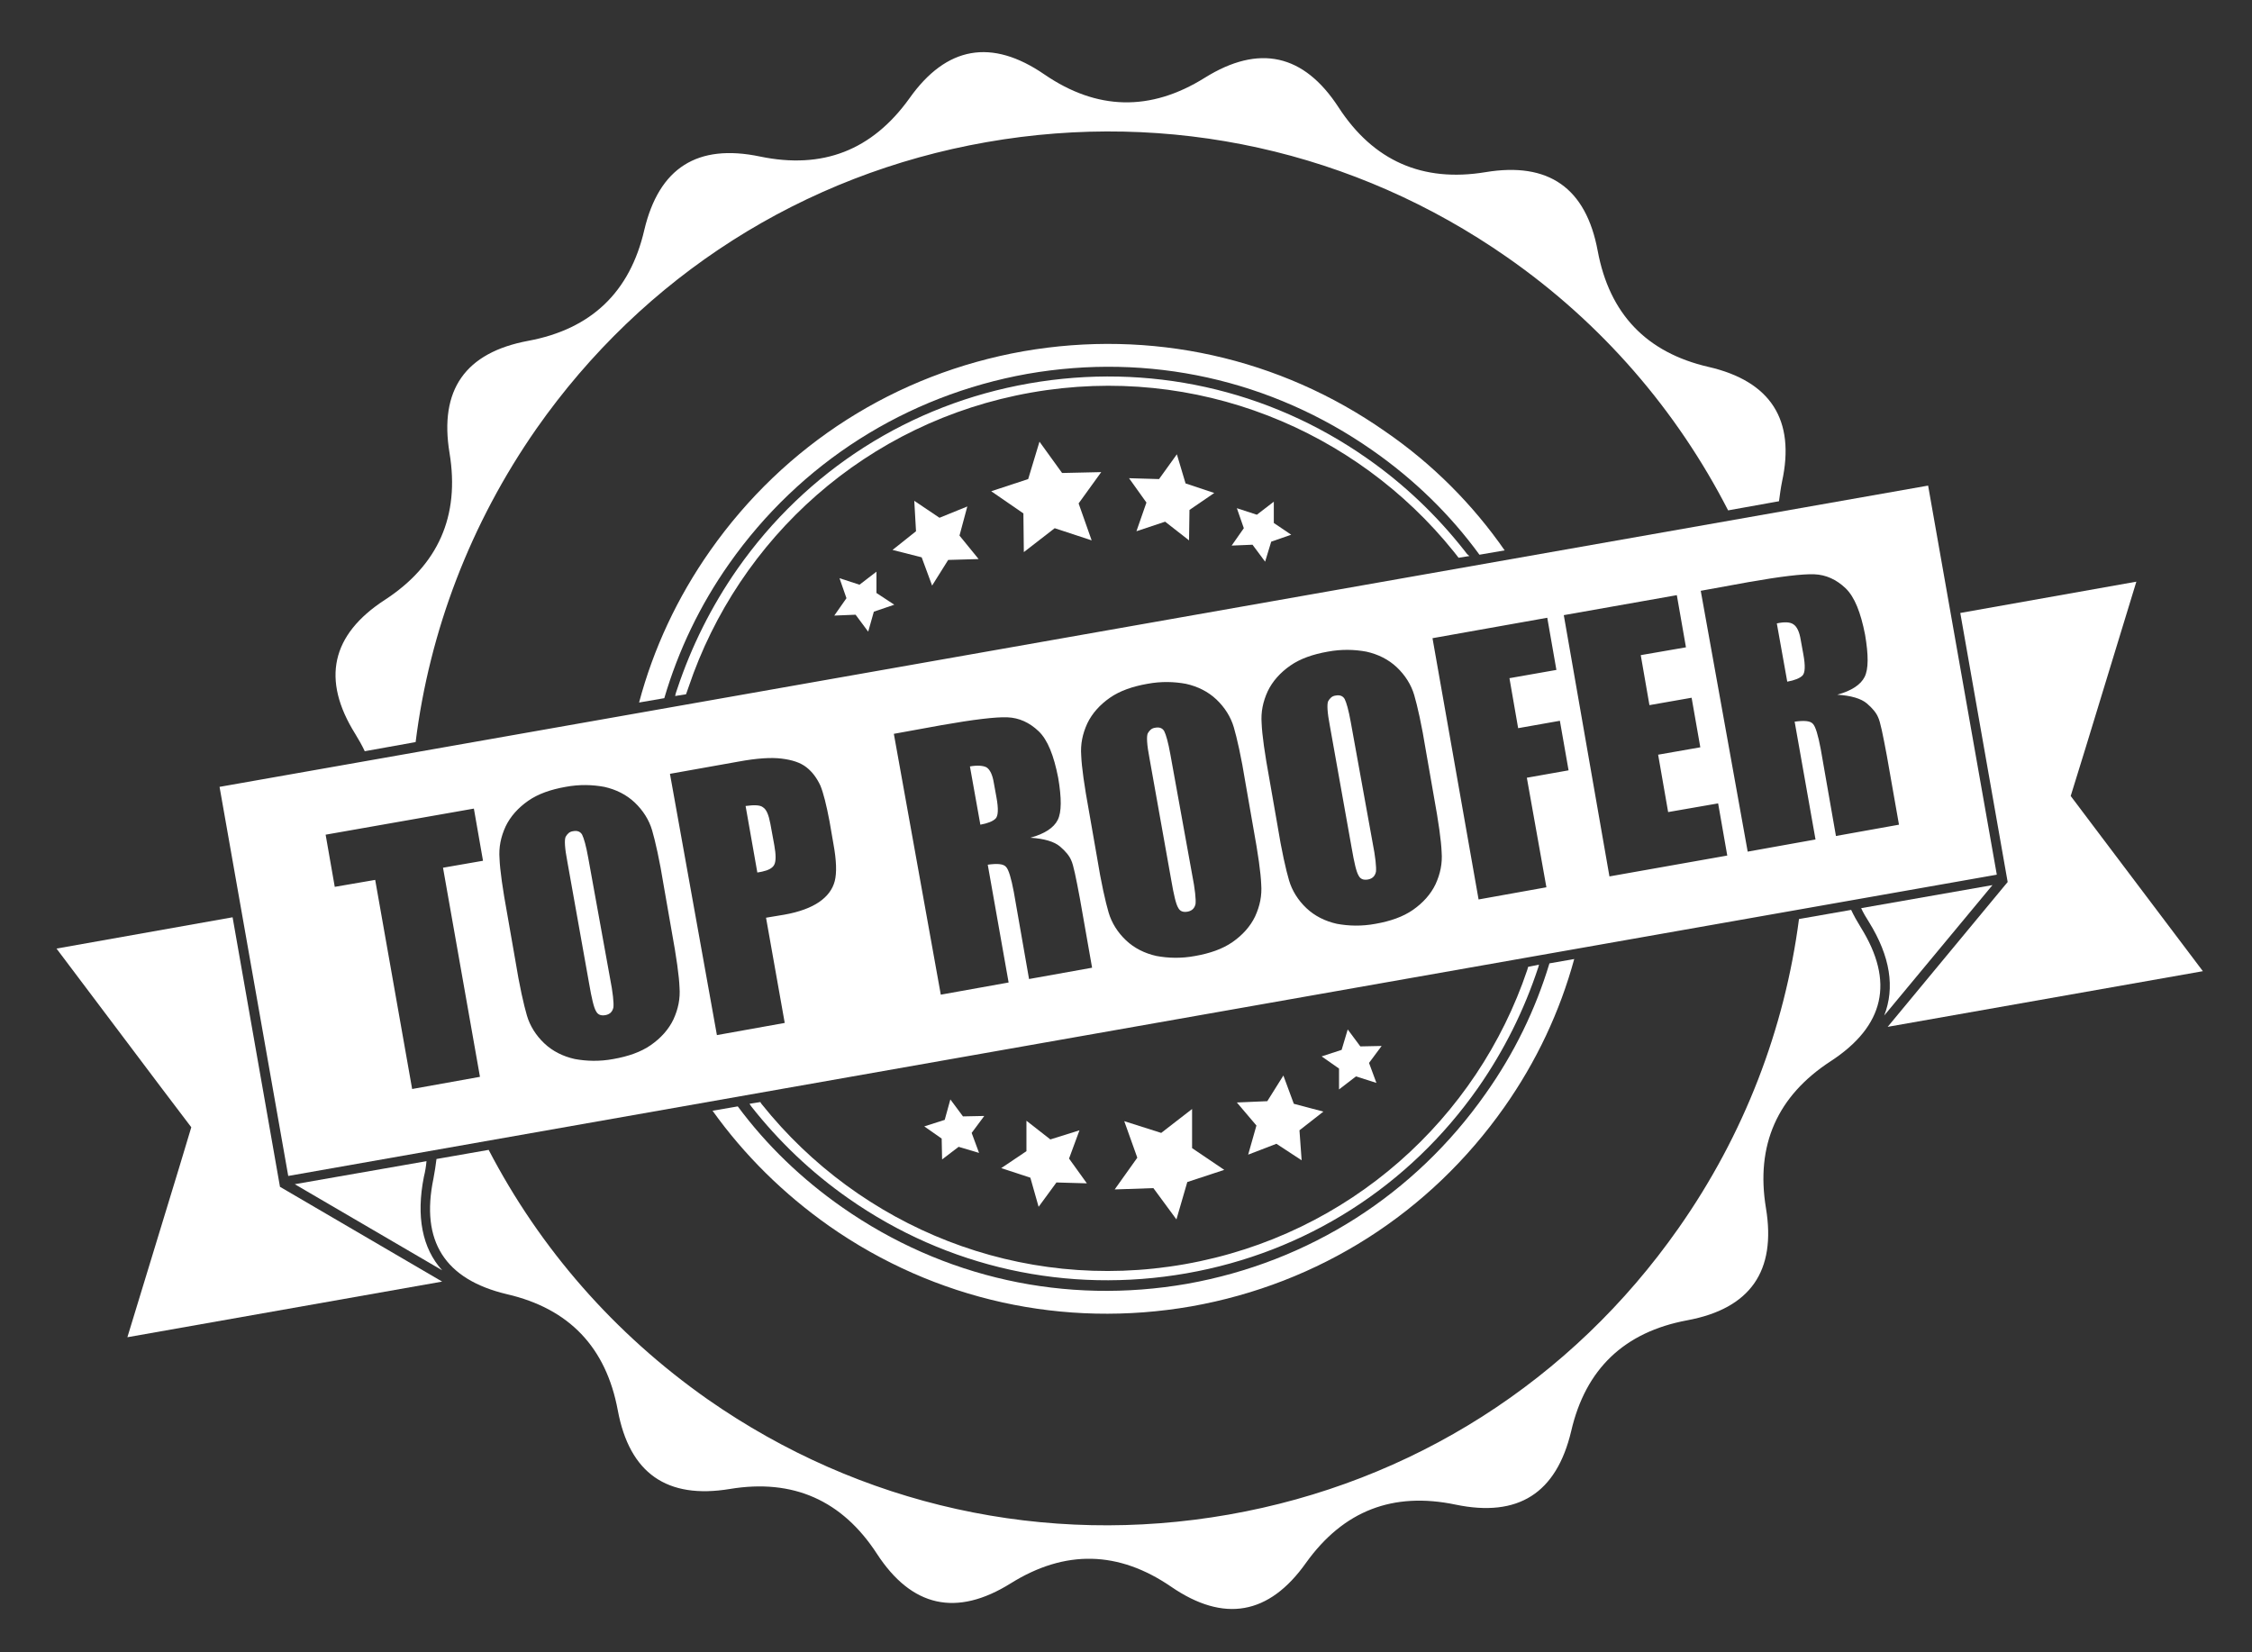 <?xml version="1.0" encoding="UTF-8"?> <!-- Generator: Adobe Illustrator 25.2.3, SVG Export Plug-In . SVG Version: 6.00 Build 0) --> <svg xmlns="http://www.w3.org/2000/svg" xmlns:xlink="http://www.w3.org/1999/xlink" version="1.1" id="Layer_1" x="0px" y="0px" viewBox="0 0 518 380" style="enable-background:new 0 0 518 380;" xml:space="preserve"><rect x="0" y="0" width="518" height="380" fill="#333333" stroke="none"/> <style type="text/css"> .st0{fill:#FFFFFF;} .st1{fill-rule:evenodd;clip-rule:evenodd;fill:#FFFFFF;} </style> <g> <polygon class="st0" points="267.1,260.6 274.2,255.1 274.2,264.1 281.6,269.1 273.1,271.9 270.6,280.5 265.3,273.3 256.4,273.6 261.6,266.3 258.6,257.9 267.1,260.6 "></polygon> <polygon class="st0" points="242.6,121.5 235.5,127 235.4,118.1 228,113 236.5,110.2 239.1,101.6 244.3,108.8 253.3,108.6 248.1,115.8 251.1,124.3 242.6,121.5 "></polygon> <polygon class="st0" points="291.5,253.3 295.2,247.4 297.6,253.9 304.4,255.7 298.9,260 299.4,266.9 293.6,263.1 287.1,265.6 289,258.9 284.5,253.6 291.5,253.3 "></polygon> <polygon class="st0" points="218.1,128.8 214.4,134.7 212,128.2 205.3,126.5 210.7,122.2 210.3,115.2 216.1,119.1 222.5,116.5 220.7,123.2 225.1,128.6 218.1,128.8 "></polygon> <polygon class="st0" points="241.6,262.1 248.3,260 245.9,266.5 250,272.2 243,272 238.9,277.6 237,270.9 230.3,268.7 236.1,264.8 236.1,257.8 241.6,262.1 "></polygon> <polygon class="st0" points="268,120 261.4,122.2 263.7,115.6 259.7,110 266.6,110.2 270.7,104.5 272.7,111.2 279.3,113.4 273.6,117.3 273.5,124.3 268,120 "></polygon> <polygon class="st0" points="308.6,241.5 310,236.8 312.9,240.7 317.8,240.6 314.9,244.5 316.6,249.1 311.9,247.6 308,250.6 308,245.8 304,243 308.6,241.5 "></polygon> <polygon class="st0" points="201,140.7 199.7,145.3 196.8,141.4 191.9,141.6 194.7,137.6 193.1,133 197.7,134.5 201.6,131.5 201.6,136.4 205.7,139.1 201,140.7 "></polygon> <polygon class="st0" points="221.5,256.8 226.4,256.7 223.5,260.6 225.2,265.2 220.5,263.8 216.7,266.7 216.6,261.9 212.6,259.1 217.3,257.6 218.6,252.9 221.5,256.8 "></polygon> <polygon class="st0" points="288.1,125.3 283.3,125.5 286.1,121.5 284.5,116.9 289.1,118.4 293,115.4 293,120.3 297,123 292.4,124.6 291,129.2 288.1,125.3 "></polygon> <path class="st0" d="M318.7,99.3c-24.4-17.1-54-23.6-83.3-18.5c-29.4,5.2-54.9,21.5-72,45.8c-7.6,10.8-13.1,22.6-16.4,35l5.8-1 c3.2-10.9,8.2-21.4,14.9-30.9C184,106.5,208.4,91,236.3,86c28-4.9,56.1,1.3,79.4,17.6c9.6,6.7,17.9,14.8,24.6,24l5.8-1 C338.8,116.1,329.6,106.8,318.7,99.3L318.7,99.3z M356.4,221.6c-3.2,10.6-8.1,20.7-14.7,30c-16.3,23.2-40.6,38.7-68.6,43.7 c-28,4.9-56.1-1.3-79.4-17.6c-9.3-6.5-17.4-14.3-24-23.2l-5.8,1c7.3,10.2,16.3,19.1,26.8,26.5c24.4,17.1,54,23.6,83.3,18.5 c29.4-5.2,54.9-21.5,72-45.8c7.4-10.5,12.8-22,16.1-34.1L356.4,221.6L356.4,221.6z"></path> <path class="st0" d="M336.8,126.6c-6.3-8-13.8-15.2-22.4-21.2c-22.7-15.9-50.3-22-77.7-17.2c-27.4,4.8-51.2,20-67.1,42.7 c-6,8.6-10.6,17.9-13.8,27.5c-0.2,0.6-0.4,1.1-0.5,1.7l2.5-0.4c0.2-0.6,0.4-1.1,0.6-1.7c11.5-34.1,40.8-61,78.8-67.7 c38-6.7,74.7,8.6,97.2,36.6c0.4,0.5,0.7,0.9,1.1,1.4l2.5-0.4C337.5,127.6,337.2,127.1,336.8,126.6L336.8,126.6z M351.5,222.4 c-0.1,0.2-0.1,0.5-0.2,0.7c-11.5,34.1-40.8,61-78.8,67.7c-38,6.7-74.7-8.6-97.2-36.7c-0.2-0.2-0.3-0.4-0.4-0.6l-2.5,0.4 c0.1,0.2,0.3,0.4,0.4,0.6c6.3,8,13.8,15.2,22.4,21.2c22.7,15.9,50.3,22,77.7,17.2c27.4-4.8,51.2-20,67.1-42.7 c6-8.6,10.6-17.9,13.8-27.6c0.1-0.2,0.1-0.5,0.2-0.7L351.5,222.4L351.5,222.4z"></path> <path class="st0" d="M428,213.3c-0.8-1.3-1.6-2.7-2.2-4l-12,2.1c-3.3,25.3-12.6,49.6-27.7,71.1c-24.6,35.1-61.3,58.5-103.5,65.9 c-42.2,7.4-84.7-2-119.8-26.5c-21.5-15.1-38.6-34.7-50.4-57.4l-12,2.1c-0.2,1.5-0.4,3-0.7,4.5c-3,14.4,2.6,23.2,16.9,26.6 c14.3,3.3,22.8,12.2,25.5,26.7c2.7,14.5,11.3,20.5,25.8,18.1c14.5-2.4,25.8,2.6,33.8,14.9c8,12.3,18.3,14.6,30.8,6.8 c12.5-7.8,24.8-7.5,36.9,0.8c12.1,8.3,22.5,6.5,31-5.5c8.6-12,20-16.4,34.4-13.4c14.4,3,23.2-2.6,26.6-16.9 c3.3-14.3,12.2-22.8,26.7-25.5c14.5-2.7,20.5-11.3,18.1-25.8c-2.4-14.5,2.6-25.8,14.9-33.8C433.5,236,435.8,225.8,428,213.3 L428,213.3z M393,84.4c-14.3-3.3-22.8-12.2-25.5-26.7c-2.7-14.5-11.3-20.5-25.8-18.1c-14.5,2.4-25.8-2.6-33.8-14.9 c-8-12.3-18.3-14.6-30.8-6.8c-12.5,7.8-24.8,7.5-36.9-0.8c-12.1-8.3-22.5-6.5-31,5.5c-8.6,12-20,16.4-34.4,13.4 c-14.4-3-23.2,2.6-26.6,16.9c-3.3,14.3-12.2,22.8-26.7,25.5c-14.5,2.7-20.5,11.3-18.1,25.8c2.4,14.5-2.6,25.8-14.9,33.8 c-12.3,8-14.6,18.3-6.8,30.8c0.8,1.3,1.6,2.7,2.2,4l11.7-2.1c3.2-25.6,12.6-50.3,27.8-72.1c24.6-35.1,61.3-58.5,103.5-65.9 c42.2-7.4,84.7,2,119.8,26.5c21.8,15.2,39,35.2,50.8,58.2l11.7-2.1c0.2-1.5,0.4-3,0.7-4.5C413,96.6,407.3,87.7,393,84.4L393,84.4z"></path> <path class="st1" d="M433.4,233.6c2.5-6.4,1.4-13.6-3.5-21.5c-0.7-1.1-1.3-2.1-1.8-3.2l30.2-5.3L433.4,233.6L433.4,233.6z"></path> <polygon class="st1" points="482.1,190.8 506.7,223.4 434.2,236.2 461.7,203 461.8,202.9 450.9,141 491.4,133.8 479.7,172.1 476.3,183.1 482.1,190.8 "></polygon> <path class="st1" d="M101.7,292.2l-33.9-19.8l30.3-5.3c-0.1,1.2-0.3,2.4-0.6,3.6C95.7,279.8,97.1,287.1,101.7,292.2L101.7,292.2z"></path> <polygon class="st1" points="53.5,211 64.4,273 101.7,294.8 29.3,307.6 41.2,268.6 44,259.3 37.1,250.2 13,218.2 53.5,211 "></polygon> <path class="st1" d="M443.5,111.7l15.8,89.5l-393,69.3L50.5,181L443.5,111.7L443.5,111.7z M109,186l2.1,12l-9.2,1.6l8.5,48.1 l-15.6,2.8l-8.5-48.1l-9.3,1.6l-2.1-12L109,186L109,186z M154.5,214.2c1.1,6,1.7,10.3,1.8,12.9c0.2,2.6-0.3,5-1.4,7.4 c-1.1,2.3-2.9,4.3-5.2,5.9c-2.3,1.6-5.2,2.6-8.6,3.2c-3.2,0.6-6.2,0.5-8.9,0c-2.7-0.6-5.1-1.8-7-3.6c-1.9-1.8-3.3-4-4-6.4 c-0.7-2.4-1.7-6.7-2.7-12.9l-1.8-10.3c-1.1-6-1.7-10.3-1.8-12.9c-0.2-2.6,0.3-5,1.4-7.4c1.1-2.3,2.9-4.3,5.2-5.9 c2.3-1.6,5.2-2.6,8.6-3.2c3.2-0.6,6.2-0.5,8.9,0c2.7,0.6,5.1,1.8,7,3.6c1.9,1.8,3.3,4,4,6.4c0.7,2.4,1.7,6.7,2.7,12.9L154.5,214.2 L154.5,214.2z M135.3,197.3c-0.5-2.8-1-4.5-1.4-5.3c-0.4-0.7-1.1-1-2.1-0.8c-0.8,0.1-1.3,0.6-1.7,1.3c-0.3,0.7-0.2,2.6,0.4,5.7 l5,28c0.6,3.5,1.1,5.6,1.6,6.4c0.4,0.8,1.1,1.1,2.2,0.9c1-0.2,1.6-0.8,1.8-1.8c0.1-1-0.1-3.3-0.8-6.8L135.3,197.3L135.3,197.3z M154.1,178l15.7-2.8c4.3-0.8,7.6-1,10-0.7c2.4,0.3,4.3,0.9,5.7,2c1.4,1.1,2.4,2.5,3.2,4.2c0.7,1.7,1.4,4.5,2.1,8.2l0.9,5.2 c0.7,3.8,0.8,6.7,0.3,8.6c-0.5,1.9-1.7,3.5-3.6,4.8c-1.9,1.3-4.6,2.3-8,2.9l-4.2,0.7l4.3,24.2l-15.6,2.8L154.1,178L154.1,178z M171.5,185.4l2.7,15.3c0.4-0.1,0.8-0.1,1.1-0.2c1.4-0.3,2.4-0.8,2.8-1.6c0.4-0.8,0.4-2.3,0-4.5l-0.9-4.9c-0.4-2.1-0.9-3.3-1.7-3.8 C174.9,185.2,173.6,185.1,171.5,185.4L171.5,185.4z M205.6,168.8l11-2c7.4-1.3,12.4-1.9,15.1-1.8c2.7,0.1,5.1,1.2,7.2,3.2 c2.1,2,3.5,5.6,4.5,10.7c0.8,4.7,0.8,7.9-0.1,9.7c-0.9,1.8-3,3.2-6.3,4.1c3.2,0.2,5.5,0.9,6.8,2c1.3,1.1,2.2,2.2,2.6,3.2 c0.5,1,1.1,4,2,8.8l2.8,15.9l-14.5,2.6l-3.5-20c-0.6-3.2-1.2-5.2-1.8-5.8c-0.6-0.7-2-0.8-4.2-0.5l4.8,27.1l-15.6,2.8L205.6,168.8 L205.6,168.8z M223.1,176.3l2.4,13.4c1.7-0.3,2.9-0.8,3.5-1.4c0.6-0.6,0.7-2.2,0.2-4.9l-0.6-3.3c-0.3-1.9-0.9-3.1-1.7-3.6 C226.1,176.1,224.8,176,223.1,176.3L223.1,176.3z M288.3,190.5c1.1,6,1.7,10.3,1.8,12.9c0.2,2.6-0.3,5-1.4,7.4 c-1.1,2.3-2.9,4.3-5.2,5.9c-2.3,1.6-5.2,2.6-8.6,3.2c-3.2,0.6-6.2,0.5-8.9,0c-2.7-0.6-5.1-1.8-7-3.6c-1.9-1.8-3.3-4-4-6.4 c-0.7-2.4-1.7-6.7-2.7-12.9l-1.8-10.3c-1.1-6-1.7-10.3-1.8-12.9c-0.2-2.6,0.3-5,1.4-7.4c1.1-2.3,2.9-4.3,5.2-5.9 c2.3-1.6,5.2-2.6,8.6-3.2c3.2-0.6,6.2-0.5,8.9,0c2.7,0.6,5.1,1.8,7,3.6c1.9,1.8,3.3,4,4,6.4c0.7,2.4,1.7,6.7,2.7,12.9L288.3,190.5 L288.3,190.5z M269.2,173.5c-0.5-2.8-1-4.5-1.4-5.3c-0.4-0.7-1.1-1-2.1-0.8c-0.8,0.1-1.3,0.6-1.7,1.3c-0.3,0.7-0.2,2.6,0.4,5.7 l5,28c0.6,3.5,1.1,5.6,1.6,6.4c0.4,0.8,1.1,1.1,2.2,0.9c1-0.2,1.6-0.8,1.8-1.8c0.1-1-0.1-3.3-0.8-6.8L269.2,173.5L269.2,173.5z M329.8,183.1c1.1,6,1.7,10.3,1.8,12.9c0.2,2.6-0.3,5-1.4,7.4c-1.1,2.3-2.9,4.3-5.2,5.9c-2.3,1.6-5.2,2.6-8.6,3.2 c-3.2,0.6-6.2,0.5-8.9,0c-2.7-0.6-5.1-1.8-7-3.6c-1.9-1.8-3.3-4-4-6.4c-0.7-2.4-1.7-6.7-2.7-12.9l-1.8-10.3 c-1.1-6-1.7-10.3-1.8-12.9c-0.2-2.6,0.3-5,1.4-7.4c1.1-2.3,2.9-4.3,5.2-5.9c2.3-1.6,5.2-2.6,8.6-3.2c3.2-0.6,6.2-0.5,8.9,0 c2.7,0.6,5.1,1.8,7,3.6c1.9,1.8,3.3,4,4,6.4c0.7,2.4,1.7,6.7,2.7,12.9L329.8,183.1L329.8,183.1z M310.7,166.1 c-0.5-2.8-1-4.5-1.4-5.3c-0.4-0.7-1.1-1-2.1-0.8c-0.8,0.1-1.3,0.6-1.7,1.3c-0.3,0.7-0.2,2.6,0.4,5.7l5,28c0.6,3.5,1.1,5.6,1.6,6.4 c0.4,0.8,1.1,1.1,2.2,0.9c1-0.2,1.6-0.8,1.8-1.8c0.1-1-0.1-3.3-0.8-6.8L310.7,166.1L310.7,166.1z M329.5,146.8l26.4-4.7l2.1,12 l-10.8,1.9l2,11.5l9.6-1.7l2,11.4l-9.6,1.7l4.5,25.2l-15.6,2.8L329.5,146.8L329.5,146.8z M359.7,141.5l26-4.6l2.1,12l-10.4,1.8 l2,11.5l9.7-1.7l2,11.4l-9.7,1.7l2.3,13.2l11.5-2l2.1,12l-27.1,4.8L359.7,141.5L359.7,141.5z M391.2,135.9l11-2 c7.4-1.3,12.4-1.9,15.1-1.8c2.7,0.1,5.1,1.2,7.2,3.2c2.1,2,3.5,5.6,4.5,10.7c0.8,4.7,0.8,7.9-0.1,9.7c-0.9,1.8-3,3.2-6.3,4.1 c3.2,0.2,5.5,0.9,6.8,2c1.3,1.1,2.2,2.2,2.6,3.2c0.5,1,1.1,4,2,8.8l2.8,15.9l-14.5,2.6l-3.5-20c-0.6-3.2-1.2-5.2-1.8-5.8 c-0.6-0.7-2-0.8-4.2-0.5l4.8,27.1l-15.6,2.8L391.2,135.9L391.2,135.9z M408.7,143.4l2.4,13.4c1.7-0.3,2.9-0.8,3.5-1.4 c0.6-0.6,0.7-2.2,0.2-4.9l-0.6-3.3c-0.3-1.9-0.9-3.1-1.7-3.6C411.8,143.1,410.5,143,408.7,143.4L408.7,143.4z"></path> </g> </svg> 